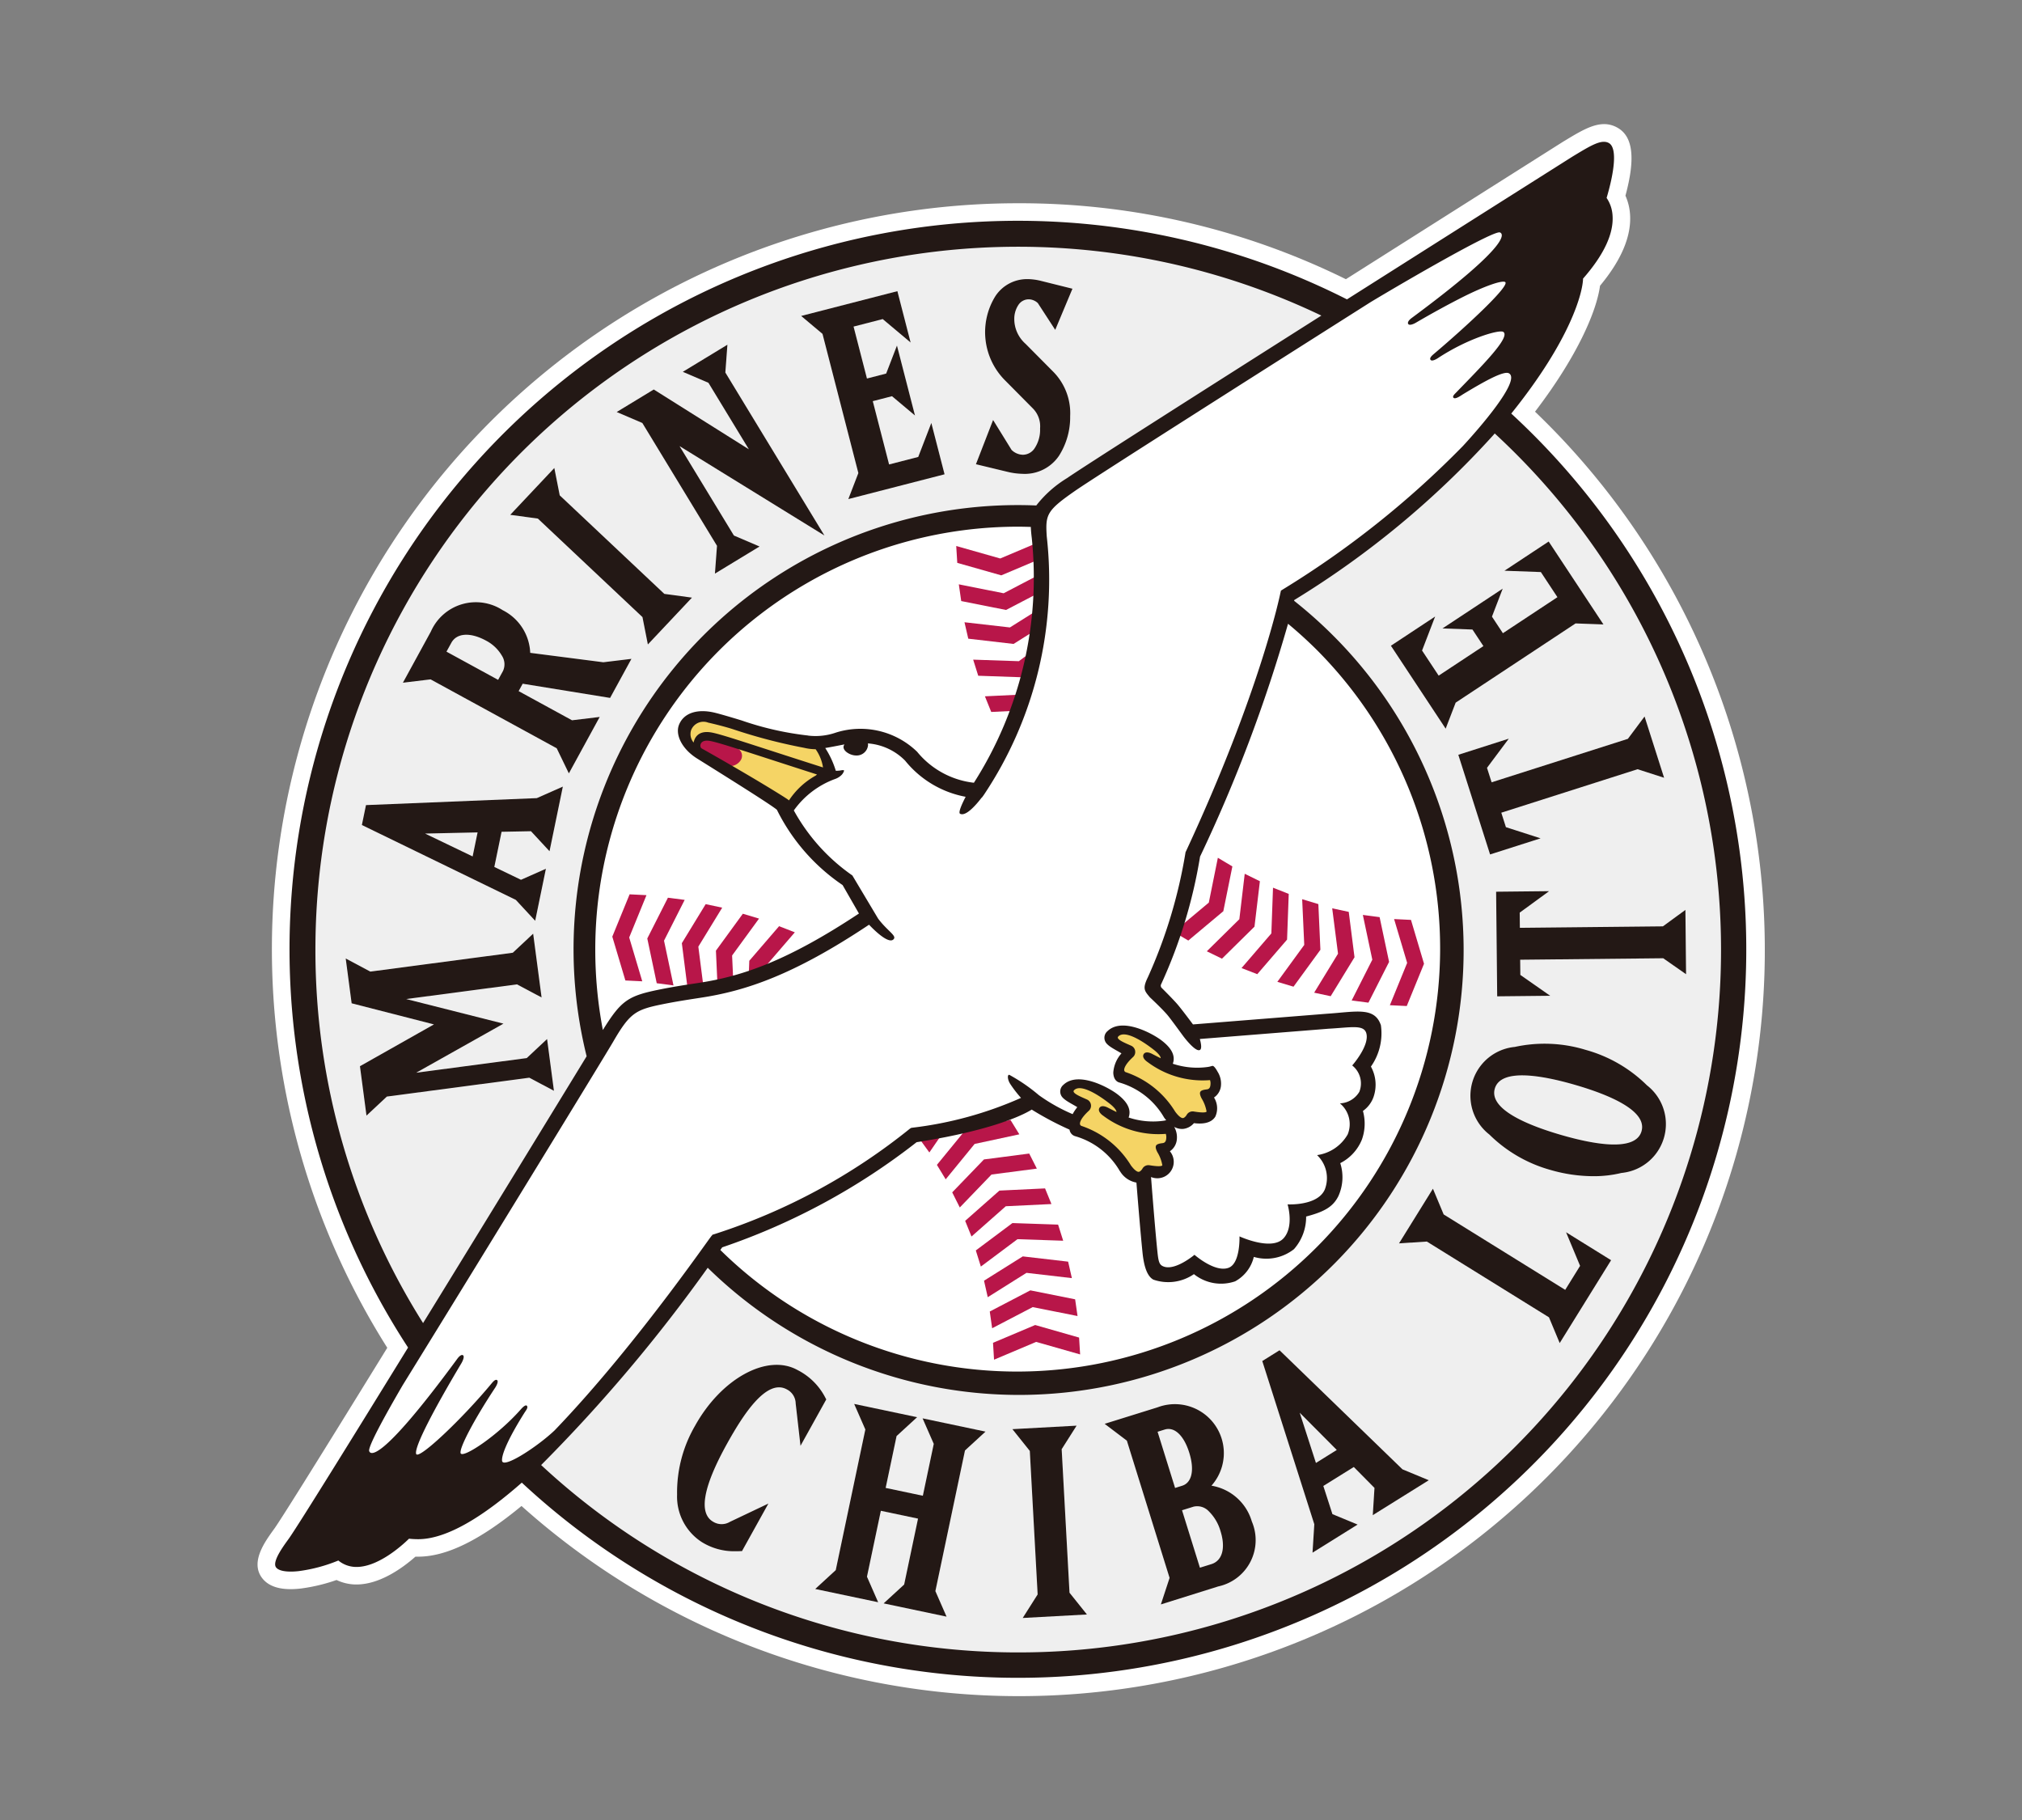 <svg xmlns="http://www.w3.org/2000/svg" width="160" height="144" viewBox="0 0 160 144">
  <rect x="0" y="0" width="160" height="144" fill="#808080" stroke="none"/>
  <title>m2</title>
  <g id="m2">
    <g>
      <path d="M121.462,32.577c3.414-4.469,4.881-8,5.148-9.97,1.693-2.034,2.491-3.93,2.375-5.641a4.311,4.311,0,0,0-.364-1.482c.8-2.962.6-4.675-.619-5.373-1.281-.733-2.555.037-4.169,1.013l-.143.086s-5.914,3.739-13.2,8.355L106.5,22.091a58.294,58.294,0,0,0-25.936-6.009,59.022,59.022,0,0,0-49.919,90.556c-6.408,10.4-8.373,13.492-8.885,14.238-.03.044-.072.1-.122.171-.691.957-1.848,2.558-.9,3.805.553.728,1.584,1.01,3.086.831a14.011,14.011,0,0,0,2.806-.672,3.672,3.672,0,0,0,1.479.354h.1c1.851,0,3.656-1.313,4.663-2.2.074,0,.151,0,.221,0,2.236,0,4.917-1.315,8.173-4.011a59.018,59.018,0,0,0,80.2-86.582Z" style="fill: #fff"/>
      <g>
        <path d="M81.8,42.551c-.045-.372-.067-.63-.075-.865l0-.145-.144,0c-.336-.011-.672-.019-1.008-.019A33.6,33.6,0,0,0,46.939,75.131a34.053,34.053,0,0,0,.6,6.393l.074.388.208-.336c1.414-2.283,1.913-2.636,4.45-3.146,1.081-.217,2.044-.362,2.993-.505,2.984-.449,6.6-1.429,12.776-5.518l.121-.079L66.8,69.951l-.2-.156a15.261,15.261,0,0,1-5-5.793l-.039-.049c-.455-.388-3.374-2.221-6.325-4.065-1.108-.692-1.685-1.744-1.372-2.5.348-.841,1.331-1.158,2.629-.852.6.143,2.132.614,2.147.619l.477.151a23.487,23.487,0,0,0,4.793,1.042h0a4.972,4.972,0,0,0,2.255-.233,6.289,6.289,0,0,1,6.3,1.479c.088.08.189.181.3.3a6.449,6.449,0,0,0,4.287,2.2l.087.005.049-.074A30.31,30.31,0,0,0,81.8,42.551Z" style="fill: #fff"/>
        <path d="M104.347,51.352c-.727-.728-1.51-1.44-2.327-2.118l-.184-.152-.063.23a118.459,118.459,0,0,1-6.953,18.4l-.013.042a39.538,39.538,0,0,1-3.05,10.026.417.417,0,0,0,.036.471c.009.009.909.905,1.257,1.307s1.222,1.577,1.231,1.588l.051.069,10.651-.85c.369-.024.716-.055,1.041-.084,1.693-.152,2.715-.242,3.092.888a4.452,4.452,0,0,1-.769,3.132l-.064.09.064.09a2.8,2.8,0,0,1,.193,2.25,2.133,2.133,0,0,1-.789,1.045l-.086.062.027.1a3.562,3.562,0,0,1-.079,2.175,3.46,3.46,0,0,1-1.641,1.779l-.108.06.034.118a3.441,3.441,0,0,1-.138,2.5c-.428.858-1.162,1.19-2.453,1.534l-.116.031,0,.12a3.722,3.722,0,0,1-.913,2.467,3.4,3.4,0,0,1-3.046.573L99.1,99.27l-.039.133a2.826,2.826,0,0,1-1.392,1.836,3.292,3.292,0,0,1-3.118-.56l-.085-.051-.082.054a3.476,3.476,0,0,1-3.051.428c-.4-.218-.664-.9-.778-2.018-.149-1.462-.344-3.818-.481-5.538l-.01-.13-.13-.011a1.763,1.763,0,0,1-1.19-.837,6.127,6.127,0,0,0-3.626-2.827.489.489,0,0,1-.334-.405l-.017-.074-.069-.032a24.282,24.282,0,0,1-2.973-1.575l-.082-.052-.082.051c-.577.359-2.936,1.6-9.051,2.557l-.06.023c-.134.087-.362.257-.677.492a49.866,49.866,0,0,1-14.622,7.8.185.185,0,0,0-.131.082h0l-.01.016c-.025.031-.052.07-.083.114l-.124.177.018.018-.017.027.034-.01.057.057a33.628,33.628,0,0,0,47.456-47.659Z" style="fill: #fff"/>
        <path d="M102.846,111.776l2.931,2.946-1.647,1.027Zm21.816-25.932c-2.647-.77-5.9-1.345-6.378.288s2.583,2.892,5.23,3.661,5.9,1.345,6.378-.287S127.31,86.614,124.662,85.844ZM95.645,119.573a1.253,1.253,0,0,0-1.21-.362l-.906.282,1.415,4.544.906-.283c.863-.269,1.142-1.265.726-2.6A3.6,3.6,0,0,0,95.645,119.573Zm40.687-44.442a55.731,55.731,0,0,1-93.625,40.9l-.12-.111.118-.113a123.137,123.137,0,0,0,13.164-15.588l.1-.145.128.125A35.029,35.029,0,0,0,105.339,50.36a35.4,35.4,0,0,0-3.043-2.7l-.077-.061.054-.218.052-.033a71.264,71.264,0,0,0,15.72-13.023l.213-.246.117.108A55.928,55.928,0,0,1,136.332,75.131Zm-2.966-3.139-1.782,1.3-11.317.117-.013-1.2,2.329-1.7-4.2.044.085,8.278,4.2-.044L120.3,77.136l-.012-1.2,11.317-.117,1.809,1.264Zm-18.179-16.4,9.488-6.268,2.206.081-4.335-6.562-3.5,2.312,2.88.105,1.312,1.987-4.314,2.85-.865-1.31.851-2.216-4.768,3.149,2.373.087.865,1.31-3.539,2.337-1.313-1.986,1.034-2.691-3.5,2.312,4.334,6.562Zm2.722,12.011,4-1.276-2.744-.883L118.8,64.3l10.781-3.44,2.1.676-1.546-4.849-1.321,1.768L118.031,61.9l-.365-1.144,1.725-2.309-4,1.276ZM63.338,114.386l2.04-3.673-.047-.084a5.032,5.032,0,0,0-2.221-2.23c-2.386-1.325-6.024.651-8.11,4.407a10.5,10.5,0,0,0-1.423,5.45,4.286,4.286,0,0,0,1.968,3.763,4.847,4.847,0,0,0,2.617.718c.144,0,.294,0,.452-.012l.1,0,2.09-3.763-3.05,1.449a1.273,1.273,0,0,1-1.306,0c-1.192-.662-.827-2.745,1.087-6.191,1.26-2.269,3.12-5.181,4.732-4.286a1.271,1.271,0,0,1,.694,1.107Zm14.646-1.116L73,112.22l.886,2.022-.864,4.1-2.942-.62.864-4.1,1.625-1.492-4.982-1.05.885,2.022-2.342,11.127-1.625,1.493,4.982,1.049L68.6,124.75l1.1-5.214,2.942.619-1.1,5.215-1.625,1.492,4.982,1.049-.885-2.021,2.342-11.128Zm8.025,14.469-1.379-1.723-.62-11.354,1.182-1.863-5.082.277,1.378,1.723.62,11.354-1.182,1.863Zm13.049-7.357a4.007,4.007,0,0,0-3.2-2.834,3.874,3.874,0,0,0-4.263-6.2l-4.19,1.306,1.758,1.332,3.381,10.858-.69,2.1L96.4,125.52A3.747,3.747,0,0,0,99.058,120.382Zm14-3.273-2.083-.863-9.626-9.318-.1-.093-1.365.851L104,120.6l-.141,2.25,3.568-2.225-1.992-.826-.72-2.228,2.411-1.5,1.636,1.655-.135,2.155Zm14.429-17.4L123.921,97.5l1.11,2.66-1.177,1.9-9.617-5.967-.85-2.036L110.7,98.376l2.2-.143,9.664,5.995.849,2.037Zm2.836-13.838a11.727,11.727,0,0,0-10.452-3.038,3.885,3.885,0,0,0-2.016,6.935,11.111,11.111,0,0,0,4.852,2.806,12.246,12.246,0,0,0,3.372.489,9.206,9.206,0,0,0,2.228-.257,3.885,3.885,0,0,0,2.016-6.935ZM94.1,114.94c-.427-1.37-1.174-2.075-1.95-1.83l-.555.173,1.384,4.444.555-.173C94.31,117.312,94.527,116.311,94.1,114.94ZM46.758,66a35.36,35.36,0,0,0-.184,17.539l.015.062-.033.055c-2.164,3.538-7.755,12.678-12.943,21.11l-.129.211-.132-.209a55.745,55.745,0,0,1,71.27-79.935l.251.12-.235.149C92.388,32.87,85.62,37.2,84.523,37.957a8.953,8.953,0,0,0-2.39,2.122l-.048.073-.088,0A34.968,34.968,0,0,0,46.758,66Zm35.535-32.1a2.648,2.648,0,0,1-.468,1.621,1.126,1.126,0,0,1-.88.461h-.014a1.327,1.327,0,0,1-.892-.383L78.583,33.23l-1.358,3.5,2.559.617a5.521,5.521,0,0,0,1.155.144H81a3.265,3.265,0,0,0,2.8-1.435,5.681,5.681,0,0,0,.882-3.124,4.664,4.664,0,0,0-1.344-3.529l-2.183-2.2a2.627,2.627,0,0,1-.895-1.955,2,2,0,0,1,.327-1.125.976.976,0,0,1,.837-.443,1.087,1.087,0,0,1,.7.3L83.5,26.1l1.363-3.256-2.47-.616a4.618,4.618,0,0,0-1.013-.144h-.053a2.991,2.991,0,0,0-2.555,1.335,5.4,5.4,0,0,0,.8,6.72l2.18,2.2A2.005,2.005,0,0,1,82.293,33.892ZM63.394,25l1.69,1.419,2.837,11.012-.794,2.059,7.616-1.961L73.7,33.464l-1.037,2.689-2.305.594L69.063,31.74l1.52-.392L72.4,32.875,70.976,27.34l-.854,2.216-1.52.392L67.543,25.84l2.306-.594L72.057,27.1,71.01,23.037ZM48.8,32.6l2.029.868,5.908,9.718-.163,2.2L60.1,43.239l-2.029-.868-4.3-7.073,11.465,7.073L57.4,29.474l.163-2.2-3.531,2.145,2.029.869,3.2,5.261-7.525-4.733Zm-8.424,8.135,2.186.3,8.278,7.8.427,2.165,3.49-3.706-2.186-.3-8.278-7.8-.427-2.164Zm3.459,45.571-.542-4.1-1.612,1.507-8.746,1.158,6.908-3.882-7.7-1.947,8.765-1.161,1.948,1.036-.667-5.047-1.612,1.508L29.3,76.873l-1.948-1.036.469,3.545,6.512,1.67-5.855,3.307L29,88.269l1.612-1.507,11.272-1.493Zm.7-24.072-2.061.912L28.96,63.7l-.325,1.576L40.817,71.2l1.532,1.654.849-4.118-1.972.873-2.11-1.015.574-2.782,2.326-.045,1.468,1.584Zm2.917-5.508-2.191.264L41.04,54.682l.32-.585,6.917,1.123,1.689-3.091-2.224.269-5.785-.745a3.956,3.956,0,0,0-2.178-3.375,3.893,3.893,0,0,0-5.687,1.694l-2.211,4.046,2.191-.265,9.98,5.452.962,1.986Zm-8.993-6.037c-1.241-.677-2.319-.611-2.746.171l-.385.7L39.417,53.8l.384-.7a1.253,1.253,0,0,0-.092-1.222A3.123,3.123,0,0,0,38.462,50.688ZM37.4,67.759l.392-1.9-4.154.092Z" style="fill: #efefef"/>
        <g>
          <path d="M80.926,53.588c.161-.587.309-1.2.442-1.831l-.746.557-3.615-.122.4,1.274Z" style="fill: #b81649"/>
          <path d="M77.936,55.093l.5,1.237,1.624-.077q.23-.617.447-1.283Z" style="fill: #b81649"/>
          <path d="M76.319,49.233l.3,1.3,3.559.413.03,0,1.472-.924c.078-.525.144-1.062.194-1.61l-1.96,1.232Z" style="fill: #b81649"/>
          <path d="M75.871,46.233l.19,1.323,3.516.7.029.006,2.361-1.231q.03-.706.024-1.435L79.418,46.94Z" style="fill: #b81649"/>
          <polygon points="106.733 72.208 106.725 72.148 105.417 71.867 105.877 75.457 103.989 78.542 105.296 78.82 107.182 75.739 106.733 72.208" style="fill: #b81649"/>
          <polygon points="101.845 74.342 101.977 70.726 100.733 70.235 100.602 73.853 98.242 76.594 99.487 77.078 101.845 74.342" style="fill: #b81649"/>
          <polygon points="102.355 78.067 104.465 75.173 104.483 75.148 104.321 71.533 103.04 71.146 103.205 74.762 101.075 77.684 102.355 78.067" style="fill: #b81649"/>
          <path d="M55.638,77.866,55.259,74.9l1.888-3.085-1.307-.278L53.969,74.6l-.015.025.437,3.439.878-.134C55.391,77.906,55.514,77.887,55.638,77.866Z" style="fill: #b81649"/>
          <path d="M96.8,72.1l.717-3.547-1.148-.686-.716,3.548-2.125,1.779q-.117.386-.247.78l.749.443,2.746-2.3Z" style="fill: #b81649"/>
          <path d="M57.931,75.6l2.131-2.921-1.281-.383-2.13,2.921.111,2.444c.4-.085.816-.185,1.249-.3Z" style="fill: #b81649"/>
          <path d="M61.649,73.281l-2.357,2.736-.035.955c.41-.138.837-.295,1.283-.474l2.354-2.732Z" style="fill: #b81649"/>
          <polygon points="99.267 73.317 99.695 69.724 98.495 69.134 98.069 72.728 95.494 75.267 96.695 75.852 99.267 73.317" style="fill: #b81649"/>
          <polygon points="85.265 104.126 85.075 102.803 81.559 102.1 81.529 102.094 78.32 103.768 78.508 105.092 81.718 103.419 85.265 104.126" style="fill: #b81649"/>
          <polygon points="81.941 104.844 81.912 104.836 78.633 106.221 78.577 106.245 78.658 107.58 81.992 106.172 85.47 107.164 85.388 105.83 81.941 104.844" style="fill: #b81649"/>
          <polygon points="84.817 101.126 84.52 99.823 80.961 99.41 80.931 99.407 77.865 101.33 78.16 102.635 81.225 100.709 84.817 101.126" style="fill: #b81649"/>
          <polygon points="110.314 72.717 111.348 76.185 109.98 79.533 111.316 79.598 112.671 76.28 112.682 76.252 111.65 72.783 110.314 72.717" style="fill: #b81649"/>
          <polygon points="107.842 72.39 108.591 75.932 106.957 79.159 108.283 79.331 109.904 76.133 109.918 76.106 109.168 72.565 107.842 72.39" style="fill: #b81649"/>
          <polygon points="84.129 98.167 83.727 96.893 80.143 96.771 80.113 96.77 77.216 98.935 77.615 100.212 80.514 98.045 84.129 98.167" style="fill: #b81649"/>
          <polygon points="83.2 95.265 82.695 94.028 79.083 94.201 76.373 96.594 76.874 97.834 79.588 95.439 83.2 95.265" style="fill: #b81649"/>
          <path d="M79.2,45.514l.029.009,2.731-1.154c-.023-.436-.061-.879-.106-1.325l-2.706,1.144L75.666,43.2l.082,1.334Z" style="fill: #b81649"/>
          <path d="M72.805,90.172l.735,1.012.893-1.3Q73.67,90.032,72.805,90.172Z" style="fill: #b81649"/>
          <polygon points="53.293 77.969 52.544 74.427 54.178 71.2 52.853 71.028 51.22 74.253 51.967 77.794 53.293 77.969" style="fill: #b81649"/>
          <polygon points="50.822 77.642 49.788 74.173 51.155 70.826 49.821 70.76 48.463 74.079 48.451 74.107 49.486 77.576 50.822 77.642" style="fill: #b81649"/>
          <polygon points="82.045 92.462 81.441 91.27 77.86 91.736 75.348 94.341 75.948 95.536 78.459 92.929 82.045 92.462" style="fill: #b81649"/>
          <path d="M80.659,89.749l-.7-1.139-1.566.335c-.592.178-1.276.362-2.067.546l-2.189,2.675.695,1.143,2.29-2.8Z" style="fill: #b81649"/>
        </g>
        <path d="M119.727,29.787a.49.49,0,0,0-.21-.362c-.372-.279-1.365.144-3.794,1.614l-.1.062a2.055,2.055,0,0,1-.468.255,1.32,1.32,0,0,1,.141-.158l.493-.509c2.181-2.248,3.5-3.66,3.411-4.3a.37.37,0,0,0-.2-.283c-.492-.23-3.07.618-5.315,2.1a1.37,1.37,0,0,1-.366.175c0-.029.041-.1.233-.26.239-.2,5.85-4.955,5.732-5.774a.23.23,0,0,0-.139-.182c-.548-.231-2.949.942-3.426,1.179-1.1.552-2.406,1.263-3.765,2.058a1.037,1.037,0,0,1-.4.151c0-.031.063-.141.212-.252,4.864-3.6,7.291-5.861,7.212-6.727a.364.364,0,0,0-.2-.308c-.566-.351-8.75,4.512-10.388,5.494C98.556,30,86.513,37.649,85.025,38.681c-2.347,1.628-2.47,1.955-2.348,3.785a30.5,30.5,0,0,1-4.959,20.346c-.009.012-.061.085-.144.2l-.024.031c-.63.825-1.211,1.312-1.471,1.235a3.59,3.59,0,0,1,.47-1.147l.1-.192-.215-.031a7.716,7.716,0,0,1-4.558-2.664l-.143-.152a4.763,4.763,0,0,0-3.042-1.409l-.2-.014.033.2a.452.452,0,0,1,.011.09.743.743,0,0,1-.791.679,1.03,1.03,0,0,1-.809-.4.178.178,0,0,1-.005-.2l.2-.332-.469.083c-.593.116-1.039.2-1.383.258l-.241.04.14.2a6.884,6.884,0,0,1,.814,1.757l.03.1.1.011a1.453,1.453,0,0,0,.44-.03,1.179,1.179,0,0,1-.569.389,7.077,7.077,0,0,0-3.3,2.533l-.052.075.041.081a15.345,15.345,0,0,0,4.656,5.185l2.03,3.4a8.2,8.2,0,0,0,.859.952c.167.164.421.413.387.464a.12.12,0,0,1-.1.059c-.282.019-.92-.443-1.63-1.192l-.09-.094-.107.072C62.289,77.3,58.52,78.327,55.4,78.8c-.926.139-1.883.284-2.951.5-2.207.444-2.71.712-4.083,3.085-.556.96-9.771,16.027-16.635,27.14-2.872,4.926-2.722,5.226-2.657,5.355a.356.356,0,0,0,.294.238c.846.128,3.192-2.41,6.951-7.525a.743.743,0,0,1,.219-.214,1.192,1.192,0,0,1-.165.417c-1.754,2.947-3.8,6.6-3.59,7.291a.226.226,0,0,0,.177.156c.664.128,4.123-3.35,6.046-5.665a1.269,1.269,0,0,1,.22-.226,1.206,1.206,0,0,1-.179.378c-1.21,1.826-2.938,4.746-2.739,5.32a.254.254,0,0,0,.2.151c.616.1,3.158-1.695,4.832-3.6a1.332,1.332,0,0,1,.222-.21,1.48,1.48,0,0,1-.126.208l-.056.084c-.572.9-1.893,3.094-1.807,3.925a.3.3,0,0,0,.2.248.406.406,0,0,0,.136.02c.807,0,3.049-1.612,4.076-2.592A142.468,142.468,0,0,0,55.91,98.572c.2-.273.363-.5.451-.621l.019.012h0v0l.01-.016.075-.123.159-.05a48.63,48.63,0,0,0,15.405-8.3l.12-.087.1-.015A29.792,29.792,0,0,0,80.861,87l.179-.088-.132-.151a9.008,9.008,0,0,1-.85-1.1.938.938,0,0,1-.15-.438,15.452,15.452,0,0,1,2.178,1.527l.026.025a13.834,13.834,0,0,0,2.7,1.514l.131.059.068-.126a3.269,3.269,0,0,1,.352-.527l.11-.135-.146-.093c-.1-.066-.227-.136-.356-.209-.344-.194-.772-.436-.87-.666a.529.529,0,0,1,.15-.651c1.023-.975,3.216.1,4.059.744.665.505.962.98.907,1.451a.935.935,0,0,1-.056.223l-.058.149.151.052a6.185,6.185,0,0,0,2.878.259c.077-.013.136-.028.187-.041l.236-.063-.158-.186c-.054-.064-.107-.131-.16-.2a6.127,6.127,0,0,0-3.628-2.828c-.081-.019-.347-.12-.362-.636a2.4,2.4,0,0,1,.613-1.421l.109-.135-.145-.093c-.1-.067-.228-.136-.357-.21-.344-.194-.771-.436-.869-.665a.53.53,0,0,1,.149-.651c1.024-.974,3.217.1,4.06.744.665.5.961.979.906,1.451a.89.89,0,0,1-.056.223l-.057.149.15.052a6.246,6.246,0,0,0,2.879.259,2.322,2.322,0,0,0,.242-.056l.074-.02a1.263,1.263,0,0,1,.267.377,1.591,1.591,0,0,1,.25,1.009,1.11,1.11,0,0,1-.483.831l-.113.075.06.121a1.468,1.468,0,0,1,.112,1.363c-.3.491-1.006.514-1.541.444l-.08-.01-.054.06a1.171,1.171,0,0,1-.775.408,1.1,1.1,0,0,1-.605-.142l-.433-.233.222.439a1.477,1.477,0,0,1,.194.9,1.112,1.112,0,0,1-.484.831l-.112.075.06.121a1.468,1.468,0,0,1,.112,1.363c-.233.378-.72.529-1.449.454l-.184-.019.015.184c.143,1.832.347,4.337.5,5.869.074.716.128,1.1.468,1.286.865.478,2.237-.51,2.622-.812.383.313,1.763,1.356,2.767.967.833-.322.941-1.8.951-2.39.661.269,2.608.949,3.451.015a3.09,3.09,0,0,0,.4-2.623c.614,0,2.375-.105,2.884-1.27a2.573,2.573,0,0,0-.447-2.679,3.467,3.467,0,0,0,2.263-1.69,2.28,2.28,0,0,0-.436-2.414,1.887,1.887,0,0,0,1.357-.957,2.031,2.031,0,0,0-.478-2.171c.342-.418,1.311-1.712,1.012-2.6-.218-.648-1-.585-2.2-.494-.28.022-.587.046-.925.065l-10.381.828.051.18c.164.589.079.693.08.693-.11.05-.625-.4-1.1-1.023l-.289-.393c-.37-.5-.83-1.131-1.026-1.357-.452-.52-1.327-1.336-1.351-1.356l-.042-.051c-.383-.457-.485-.579-.1-1.365a39.85,39.85,0,0,0,2.983-9.853l.01-.063.027-.058c5.613-12.062,7.3-19.587,7.47-20.413l.04-.18.156-.1A74.231,74.231,0,0,0,115.865,35.4l0,0C116.809,34.379,119.872,30.956,119.727,29.787Z" style="fill: #fff"/>
        <g>
          <path d="M92.348,89.532l-.126.021a7.012,7.012,0,0,1-4.788-1.374l-.033-.023c-.062-.041-.366-.254-.277-.419.072-.132.324-.044.46.026.008,0,.281.148.689.35l.137.068.069-.137c.035-.069.09-.338-.638-.9-.854-.657-2.376-1.657-2.986-.97a.258.258,0,0,0-.054.227c.055.228.408.4.94.637.078.034.151.067.216.1a.381.381,0,0,1,.1.626c-.745.684-.775,1.061-.754,1.192a.341.341,0,0,0,.21.268,7.181,7.181,0,0,1,3.846,3.067c.162.221.465.58.718.58.013,0,.026,0,.039,0,.235-.017.412-.323.414-.326a.388.388,0,0,1,.405-.2c.823.134,1.032.062,1.122-.015l.069-.069V92.21c.029-.139-.042-.4-.413-1.136-.119-.24-.11-.348-.1-.369s.109-.08.4-.114c.17-.02.379-.122.418-.518a.962.962,0,0,0-.045-.421Z" style="fill: #f5d465"/>
          <path d="M95.888,85.4l-.044-.12-.126.021a7,7,0,0,1-4.787-1.373L90.9,83.9c-.18-.119-.347-.292-.277-.419s.324-.044.473.033c.057.03.313.164.675.343l.138.068.069-.137c.034-.069.09-.338-.639-.9-.853-.656-2.376-1.657-2.985-.97a.258.258,0,0,0-.054.227c.054.228.408.4.94.637l.216.1a.381.381,0,0,1,.1.626c-.744.683-.774,1.061-.753,1.192a.339.339,0,0,0,.21.268,7.179,7.179,0,0,1,3.845,3.067c.162.221.466.579.719.579l.039,0c.236-.018.412-.324.413-.326a.391.391,0,0,1,.406-.2c.821.134,1.031.062,1.122-.015l.069-.069v-.05c.03-.14-.042-.4-.412-1.137-.12-.239-.111-.347-.1-.368s.108-.081.4-.114c.17-.02.38-.122.418-.518A.966.966,0,0,0,95.888,85.4Z" style="fill: #f5d465"/>
        </g>
        <g>
          <path d="M65.247,60.567a3.225,3.225,0,0,0-.591-1.4l-.047-.051h-.07a3.886,3.886,0,0,1-.879-.109,42.218,42.218,0,0,1-5.329-1.377l-.292-.094c-.727-.233-1.617-.442-1.966-.522a1.2,1.2,0,0,0-1.535.713,1.181,1.181,0,0,0,.228,1.115l.206.254.065-.32c.117-.57.55-.8,1.253-.672.56.1,1.766.495,4.169,1.271,1.208.39,2.723.879,4.62,1.483l.264.084Z" style="fill: #f5d465"/>
          <path d="M61.11,59.973c-1.062-.343-1.913-.619-2.6-.836l-.633-.2.48.46a.5.5,0,0,1,.09.718.857.857,0,0,1-.482.323l-.038-.022-.077.134h0l-.077.133.085.049.051.037.009,0c2.849,1.652,4.262,2.559,4.347,2.626l.192.177.1-.154a5.927,5.927,0,0,1,2.079-1.926l.331-.269-.271-.087C63.292,60.68,62.108,60.3,61.11,59.973Z" style="fill: #f5d465"/>
        </g>
        <path d="M58.577,60.2a.655.655,0,0,0-.111-.917s-.151-.149-.272-.247c-1.071-.338-1.623-.5-1.968-.561-.7-.133-.886.228-.927.342a.466.466,0,0,0,.1.5l.054.038.038.022,2.2,1.256a2.022,2.022,0,0,0,.25-.033l.006,0A1.033,1.033,0,0,0,58.577,60.2Z" style="fill: #b81649"/>
        <path d="M119.588,32.719c4.749-5.9,5.654-9.611,5.679-10.676,1.646-1.879,2.431-3.555,2.334-4.983a2.74,2.74,0,0,0-.471-1.4c.567-1.912.891-3.934.183-4.34-.59-.337-1.469.215-2.881,1.068,0,0-5.914,3.738-13.2,8.355l-4.647,2.944A57.635,57.635,0,0,0,32.29,106.62c-4.507,7.318-8.488,13.738-9.381,15.041-.28.408-1.435,1.863-1.064,2.352.292.385,1.25.359,1.8.294a12.406,12.406,0,0,0,3.128-.838,2.237,2.237,0,0,0,1.371.509c1.7.042,3.571-1.6,4.221-2.235a6.731,6.731,0,0,0,.725.039c2.293,0,5.2-1.837,8.2-4.475a57.63,57.63,0,1,0,78.292-84.588ZM24.959,75.131a55.6,55.6,0,0,1,79.6-50.162C95.054,31,85.75,36.918,84.435,37.83A9.015,9.015,0,0,0,82,39.994a35.144,35.144,0,0,0-35.58,43.579c-2.279,3.728-7.8,12.752-12.942,21.11A55.277,55.277,0,0,1,24.959,75.131ZM56.318,57.958c-1.187-.221-1.386.567-1.432.792h0a1.026,1.026,0,0,1-.2-.975,1.044,1.044,0,0,1,1.352-.6c.187.042,1.171.267,1.954.518a42.975,42.975,0,0,0,5.638,1.475,4.1,4.1,0,0,0,.912.112,3.407,3.407,0,0,1,.583,1.441C59.424,58.9,57.172,58.117,56.318,57.958Zm8.333,3.321-.11.089a6.058,6.058,0,0,0-2.112,1.962l-.057-.052c-.083-.076-2.385-1.544-6.851-4.063h0c-.188-.106-.181-.752.677-.588C57.024,58.785,59.14,59.507,64.651,61.279Zm-.71-3.084A24.179,24.179,0,0,1,58.7,57.008c-.085-.027-1.564-.481-2.158-.622-1.315-.312-2.412-.01-2.806.943-.328.792.219,1.931,1.432,2.69,2.691,1.681,5.846,3.658,6.307,4.051a15.485,15.485,0,0,0,5.2,5.958l1.293,2.251c-5.663,3.747-9.227,4.969-12.714,5.494-.939.141-1.909.287-3,.506-2.538.51-3.08.842-4.55,3.216a33.861,33.861,0,0,1-.6-6.364A33.449,33.449,0,0,1,80.568,41.672c.334,0,.669.009,1,.019.009.27.037.558.076.879a30.2,30.2,0,0,1-4.579,19.362,6.79,6.79,0,0,1-4.494-2.452,6.447,6.447,0,0,0-6.432-1.515A4.887,4.887,0,0,1,63.941,58.2ZM39.728,115.582c-.061-.587.731-2.158,1.784-3.821.094-.149.3-.392.182-.531-.106-.121-.353.135-.468.264-1.858,2.113-4.6,3.911-4.776,3.49-.136-.394,1.106-2.731,2.725-5.175.1-.15.3-.515.153-.616-.135-.088-.328.144-.441.28-2.333,2.811-5.789,6.078-5.957,5.561-.17-.552,1.5-3.686,3.576-7.165.095-.159.27-.532.138-.634s-.34.112-.449.261c-6.288,8.555-6.905,7.521-6.977,7.325-.143-.289,1.207-2.755,2.647-5.224C38.879,98.24,47.947,83.41,48.5,82.456c1.352-2.336,1.8-2.572,3.981-3.011,1.062-.213,2.018-.357,2.943-.5,3.518-.53,7.336-1.773,13.343-5.781.561.591,1.648,1.6,1.971,1.112.181-.273-.543-.648-1.252-1.593l-2.039-3.416a15.151,15.151,0,0,1-4.632-5.145,6.92,6.92,0,0,1,3.229-2.475h0a1.392,1.392,0,0,0,.558-.34.823.823,0,0,0,.181-.3.059.059,0,0,0,0-.051l-.012-.008a.052.052,0,0,0-.028-.013h-.025a.339.339,0,0,0-.053,0l-.025,0c-.068.01-.153.028-.246.04l-.028,0c-.032,0-.065.007-.1.008-.013,0-.025,0-.038,0a.716.716,0,0,1-.092,0,7.051,7.051,0,0,0-.835-1.8c.339-.055.776-.139,1.388-.259.044-.009.088-.015.132-.023l-.024.04c-.238.389.424.833.946.833a.9.9,0,0,0,.946-.833.714.714,0,0,0-.015-.122,4.613,4.613,0,0,1,2.946,1.362,8.034,8.034,0,0,0,4.791,2.862c-.3.581-.6,1.251-.442,1.34.466.256,1.332-.78,1.7-1.263h0L77.7,63.1c.084-.112.137-.186.146-.2l.009-.012A30.637,30.637,0,0,0,82.83,42.447c-.117-1.752-.01-2.049,2.283-3.64,1.452-1.006,12.843-8.248,23.367-14.918,3-1.8,9.823-5.748,10.222-5.494.186.091,1.168.726-7.017,6.781-.142.105-.347.311-.251.459s.452-.012.6-.1c1.356-.793,2.656-1.5,3.756-2.053,1.6-.8,2.987-1.306,3.3-1.175.491.217-2.942,3.422-5.633,5.7-.13.111-.352.3-.269.448.094.17.444-.022.587-.116,2.337-1.542,4.792-2.262,5.165-2.088.654.379-1.687,2.709-3.71,4.8-.116.121-.331.308-.214.422.155.15.618-.2.786-.3,1.634-.989,3.253-1.9,3.622-1.622.906.591-2.426,4.4-3.672,5.746A73.767,73.767,0,0,1,101.57,46.6l-.21.131-.055.243c-.017.078-1.594,7.78-7.459,20.382l-.037.078-.012.085a39.374,39.374,0,0,1-2.97,9.809c-.442.905-.261,1.071.165,1.582,0,0,.9.838,1.353,1.358.247.285.934,1.236,1.307,1.741,0,0,.938,1.25,1.291,1.068.167-.087.107-.481,0-.871l10.2-.814c1.715-.093,2.739-.338,2.962.325C108.425,82.691,107,84.3,107,84.3a1.809,1.809,0,0,1,.562,2.089,1.874,1.874,0,0,1-1.535.91,2.133,2.133,0,0,1,.614,2.458,3.313,3.313,0,0,1-2.422,1.636,2.505,2.505,0,0,1,.61,2.726c-.571,1.305-2.943,1.172-2.943,1.172s.53,1.742-.314,2.678c-.937,1.039-3.492-.145-3.492-.145s.081,2.12-.852,2.48c-1.076.417-2.709-1.023-2.709-1.023s-1.638,1.382-2.549.877c-.26-.143-.315-.443-.389-1.167-.156-1.525-.356-3.984-.5-5.864a1.3,1.3,0,0,0,1.491-2.039,1.256,1.256,0,0,0,.551-.941,1.646,1.646,0,0,0-.209-.987,1.261,1.261,0,0,0,.6.163l.085,0a1.316,1.316,0,0,0,.877-.459c.51.066,1.327.077,1.692-.516a1.594,1.594,0,0,0-.105-1.512,1.26,1.26,0,0,0,.552-.941,1.761,1.761,0,0,0-.268-1.1c-.157-.292-.315-.477-.405-.461s-.172.052-.34.081a6.084,6.084,0,0,1-2.8-.252,1.04,1.04,0,0,0,.065-.261c.062-.53-.254-1.051-.966-1.592-.728-.553-3.1-1.839-4.259-.732a.686.686,0,0,0-.185.823c.158.368.874.681,1.284.944a2.539,2.539,0,0,0-.647,1.523c.02.7.472.779.486.783a6.007,6.007,0,0,1,3.533,2.768q.082.114.168.213c-.048.012-.1.026-.174.038a6.08,6.08,0,0,1-2.8-.252,1.084,1.084,0,0,0,.064-.261c.063-.53-.253-1.051-.966-1.592s-3.1-1.838-4.258-.732a.686.686,0,0,0-.186.823c.158.369.874.681,1.285.944a3.471,3.471,0,0,0-.369.552,13.852,13.852,0,0,1-2.67-1.5,13.9,13.9,0,0,0-2.338-1.609c-.146-.044-.179.312.058.7a9.253,9.253,0,0,0,.865,1.123,29.685,29.685,0,0,1-8.567,2.355l-.131.02-.109.073a47.966,47.966,0,0,1-15.4,8.315l-.215.067-.116.192c.8-1.306-5.535,8.18-12.372,15.289C42.532,114.456,39.818,116.229,39.728,115.582ZM86.325,87.4a.534.534,0,0,0-.3-.4c-.438-.2-1.229-.5-1.048-.725.475-.535,1.791.241,2.772,1,.63.484.6.7.594.707-.4-.2-.676-.343-.684-.347-.272-.142-.557-.171-.669.036s.061.444.328.621a7.25,7.25,0,0,0,4.931,1.42.844.844,0,0,1,.036.35c-.009.077-.015.352-.283.383-.219.025-.439.064-.516.184s-.014.314.089.521a2.941,2.941,0,0,1,.4,1.046s0,.167-1.012,0a.541.541,0,0,0-.567.276c-.026.049-.164.235-.288.244-.107.016-.335-.122-.622-.514a7.317,7.317,0,0,0-3.919-3.122.184.184,0,0,1-.109-.147c-.009-.059-.02-.386.706-1.053A.535.535,0,0,0,86.325,87.4Zm3.5-4.255a.538.538,0,0,0-.3-.4c-.438-.2-1.229-.5-1.048-.724.476-.536,1.792.241,2.772,1,.63.485.6.7.595.708-.4-.2-.677-.344-.684-.348-.273-.142-.558-.17-.669.037s.06.443.328.621a7.255,7.255,0,0,0,4.93,1.42.825.825,0,0,1,.036.35c-.009.077-.014.352-.282.383-.219.025-.44.064-.516.184s-.014.313.089.52a2.971,2.971,0,0,1,.4,1.047s0,.167-1.012,0a.54.54,0,0,0-.567.275c-.026.05-.165.236-.288.245s-.335-.123-.622-.515a7.324,7.324,0,0,0-3.919-3.121.184.184,0,0,1-.109-.147c-.01-.059-.021-.386.706-1.054A.536.536,0,0,0,89.822,83.145Zm-1.2,9.522a1.9,1.9,0,0,0,1.3.9c.146,1.829.335,4.107.482,5.541.114,1.116.376,1.876.858,2.138a3.586,3.586,0,0,0,3.21-.435,3.43,3.43,0,0,0,3.264.568,2.994,2.994,0,0,0,1.475-1.932,3.537,3.537,0,0,0,3.178-.613,3.856,3.856,0,0,0,.962-2.581c1.313-.35,2.1-.7,2.551-1.614a3.632,3.632,0,0,0,.149-2.611,3.607,3.607,0,0,0,1.71-1.858,3.736,3.736,0,0,0,.084-2.27,2.287,2.287,0,0,0,.844-1.12,2.964,2.964,0,0,0-.212-2.391,4.56,4.56,0,0,0,.79-3.271c-.494-1.478-1.957-1.063-4.29-.909L94.4,81.053s-.881-1.187-1.237-1.6S91.9,78.14,91.9,78.14a.266.266,0,0,1-.007-.294A39.323,39.323,0,0,0,94.96,67.775a118.518,118.518,0,0,0,6.962-18.422q1.194.992,2.316,2.108A33.474,33.474,0,0,1,57,98.9l.147-.209a52.206,52.206,0,0,0,15.385-8.32c5.353-.834,8.094-1.948,9.109-2.579a24.591,24.591,0,0,0,2.991,1.586.626.626,0,0,0,.452.52A6,6,0,0,1,88.617,92.667Zm-8.049,38.074a55.4,55.4,0,0,1-37.756-14.825,124.767,124.767,0,0,0,13.182-15.609,35.183,35.183,0,0,0,49.454-50.056,35.691,35.691,0,0,0-3.056-2.717l.015-.06a71.564,71.564,0,0,0,15.755-13.053c.037-.042.071-.084.108-.126a55.581,55.581,0,0,1-37.7,96.446Z" style="fill: #231815"/>
        <g>
          <polygon points="41.679 83.716 32.933 84.874 39.841 80.992 32.143 79.045 40.908 77.884 42.856 78.92 42.189 73.873 40.577 75.381 29.304 76.873 27.356 75.837 27.825 79.382 34.337 81.052 28.482 84.359 29 88.269 30.612 86.762 41.884 85.269 43.833 86.305 43.291 82.209 41.679 83.716" style="fill: #231815"/>
          <path d="M28.96,63.7l-.325,1.576L40.817,71.2l1.532,1.654.849-4.118-1.972.873-2.11-1.015.574-2.782,2.326-.045,1.468,1.584,1.054-5.115-2.061.912Zm4.677,2.253,4.154-.092-.392,1.9Z" style="fill: #231815"/>
          <path d="M41.957,51.653a3.956,3.956,0,0,0-2.178-3.375,3.893,3.893,0,0,0-5.687,1.694l-2.211,4.046,2.191-.265,9.98,5.452.962,1.986,2.441-4.466-2.191.264L41.04,54.682l.32-.585,6.917,1.123,1.689-3.091-2.224.269ZM39.8,53.091l-.384.7-4.086-2.232.385-.7c.427-.782,1.5-.848,2.746-.171a3.123,3.123,0,0,1,1.247,1.181A1.253,1.253,0,0,1,39.8,53.091Z" style="fill: #231815"/>
          <polygon points="52.569 46.988 44.291 39.192 43.864 37.028 40.374 40.734 42.56 41.031 50.838 48.826 51.265 50.991 54.755 47.285 52.569 46.988" style="fill: #231815"/>
          <polygon points="56.735 43.185 56.572 45.385 60.103 43.239 58.074 42.371 53.773 35.298 65.238 42.371 57.397 29.474 57.56 27.274 54.029 29.419 56.058 30.288 59.257 35.549 51.732 30.816 48.798 32.599 50.827 33.467 56.735 43.185" style="fill: #231815"/>
          <polygon points="67.921 37.429 67.127 39.488 74.743 37.527 73.696 33.464 72.659 36.153 70.354 36.747 69.063 31.74 70.583 31.348 72.402 32.875 70.976 27.34 70.122 29.556 68.602 29.948 67.543 25.84 69.849 25.246 72.057 27.1 71.01 23.037 63.394 24.998 65.084 26.417 67.921 37.429" style="fill: #231815"/>
          <path d="M81,37.494a3.265,3.265,0,0,0,2.8-1.435,5.681,5.681,0,0,0,.882-3.124,4.664,4.664,0,0,0-1.344-3.529l-2.183-2.2a2.627,2.627,0,0,1-.895-1.955,2,2,0,0,1,.327-1.125.976.976,0,0,1,.837-.443,1.087,1.087,0,0,1,.7.3L83.5,26.1l1.363-3.256-2.47-.616a4.618,4.618,0,0,0-1.013-.144h-.053a2.991,2.991,0,0,0-2.555,1.335,5.4,5.4,0,0,0,.8,6.72l2.18,2.2a2.005,2.005,0,0,1,.548,1.56,2.648,2.648,0,0,1-.468,1.621,1.126,1.126,0,0,1-.88.461h-.014a1.327,1.327,0,0,1-.892-.383L78.583,33.23l-1.358,3.5,2.559.617a5.521,5.521,0,0,0,1.155.144Z" style="fill: #231815"/>
          <path d="M65.331,110.629a5.032,5.032,0,0,0-2.221-2.23c-2.386-1.325-6.024.651-8.11,4.407a10.5,10.5,0,0,0-1.423,5.45,4.286,4.286,0,0,0,1.968,3.763,4.847,4.847,0,0,0,2.617.718c.144,0,.294,0,.452-.012l.1,0,2.09-3.763-3.05,1.449a1.273,1.273,0,0,1-1.306,0c-1.192-.662-.827-2.745,1.087-6.191,1.26-2.269,3.12-5.181,4.732-4.286a1.271,1.271,0,0,1,.694,1.107l.382,3.354,2.04-3.673Z" style="fill: #231815"/>
          <polygon points="73.888 114.242 73.024 118.345 70.082 117.725 70.946 113.622 72.571 112.13 67.589 111.08 68.474 113.102 66.132 124.229 64.507 125.722 69.489 126.771 68.603 124.75 69.701 119.536 72.643 120.155 71.545 125.37 69.92 126.862 74.902 127.911 74.017 125.89 76.359 114.762 77.984 113.27 73.002 112.22 73.888 114.242" style="fill: #231815"/>
          <polygon points="84.01 114.662 85.192 112.799 80.11 113.076 81.488 114.799 82.108 126.153 80.926 128.016 86.009 127.739 84.63 126.016 84.01 114.662" style="fill: #231815"/>
          <path d="M95.862,117.548a3.874,3.874,0,0,0-4.263-6.2l-4.19,1.306,1.758,1.332,3.381,10.858-.69,2.1L96.4,125.52a3.747,3.747,0,0,0,2.658-5.138A4.007,4.007,0,0,0,95.862,117.548ZM91.6,113.283l.555-.173c.776-.245,1.523.46,1.95,1.83s.21,2.372-.566,2.614l-.555.173Zm3.349,10.754-1.415-4.544.906-.282a1.253,1.253,0,0,1,1.21.362,3.6,3.6,0,0,1,.931,1.582c.416,1.334.137,2.33-.726,2.6Z" style="fill: #231815"/>
          <path d="M101.348,106.928l-.1-.093-1.365.851L104,120.6l-.141,2.25,3.568-2.225-1.992-.826-.72-2.228,2.411-1.5,1.636,1.655-.135,2.155,4.433-2.764-2.083-.863Zm4.429,7.794-1.647,1.027-1.284-3.973Z" style="fill: #231815"/>
          <polygon points="125.031 100.156 123.854 102.054 114.237 96.087 113.387 94.051 110.703 98.376 112.905 98.233 122.569 104.228 123.418 106.265 127.486 99.708 123.921 97.496 125.031 100.156" style="fill: #231815"/>
          <path d="M125.47,83.065a11.1,11.1,0,0,0-5.6-.233,3.885,3.885,0,0,0-2.016,6.935,11.111,11.111,0,0,0,4.852,2.806,12.246,12.246,0,0,0,3.372.489,9.206,9.206,0,0,0,2.228-.257,3.885,3.885,0,0,0,2.016-6.935A11.1,11.1,0,0,0,125.47,83.065Zm-7.186,3.067c.475-1.633,3.731-1.058,6.378-.288s5.7,2.03,5.23,3.662-3.731,1.057-6.378.287S117.81,87.763,118.284,86.132Z" style="fill: #231815"/>
          <polygon points="120.267 73.41 120.254 72.209 122.583 70.509 118.387 70.553 118.472 78.831 122.667 78.787 120.304 77.136 120.292 75.935 131.609 75.818 133.418 77.082 133.366 71.992 131.584 73.293 120.267 73.41" style="fill: #231815"/>
          <polygon points="117.666 60.752 119.391 58.443 115.395 59.719 117.909 67.605 121.907 66.329 119.163 65.446 118.798 64.302 129.579 60.862 131.68 61.538 130.134 56.689 128.813 58.457 118.031 61.896 117.666 60.752" style="fill: #231815"/>
          <polygon points="115.187 55.594 124.675 49.326 126.881 49.407 122.546 42.845 119.046 45.157 121.926 45.262 123.238 47.249 118.924 50.099 118.059 48.789 118.91 46.573 114.142 49.722 116.515 49.809 117.38 51.119 113.841 53.456 112.528 51.47 113.562 48.779 110.061 51.091 114.395 57.653 115.187 55.594" style="fill: #231815"/>
        </g>
      </g>
    </g>
  </g>
</svg>
